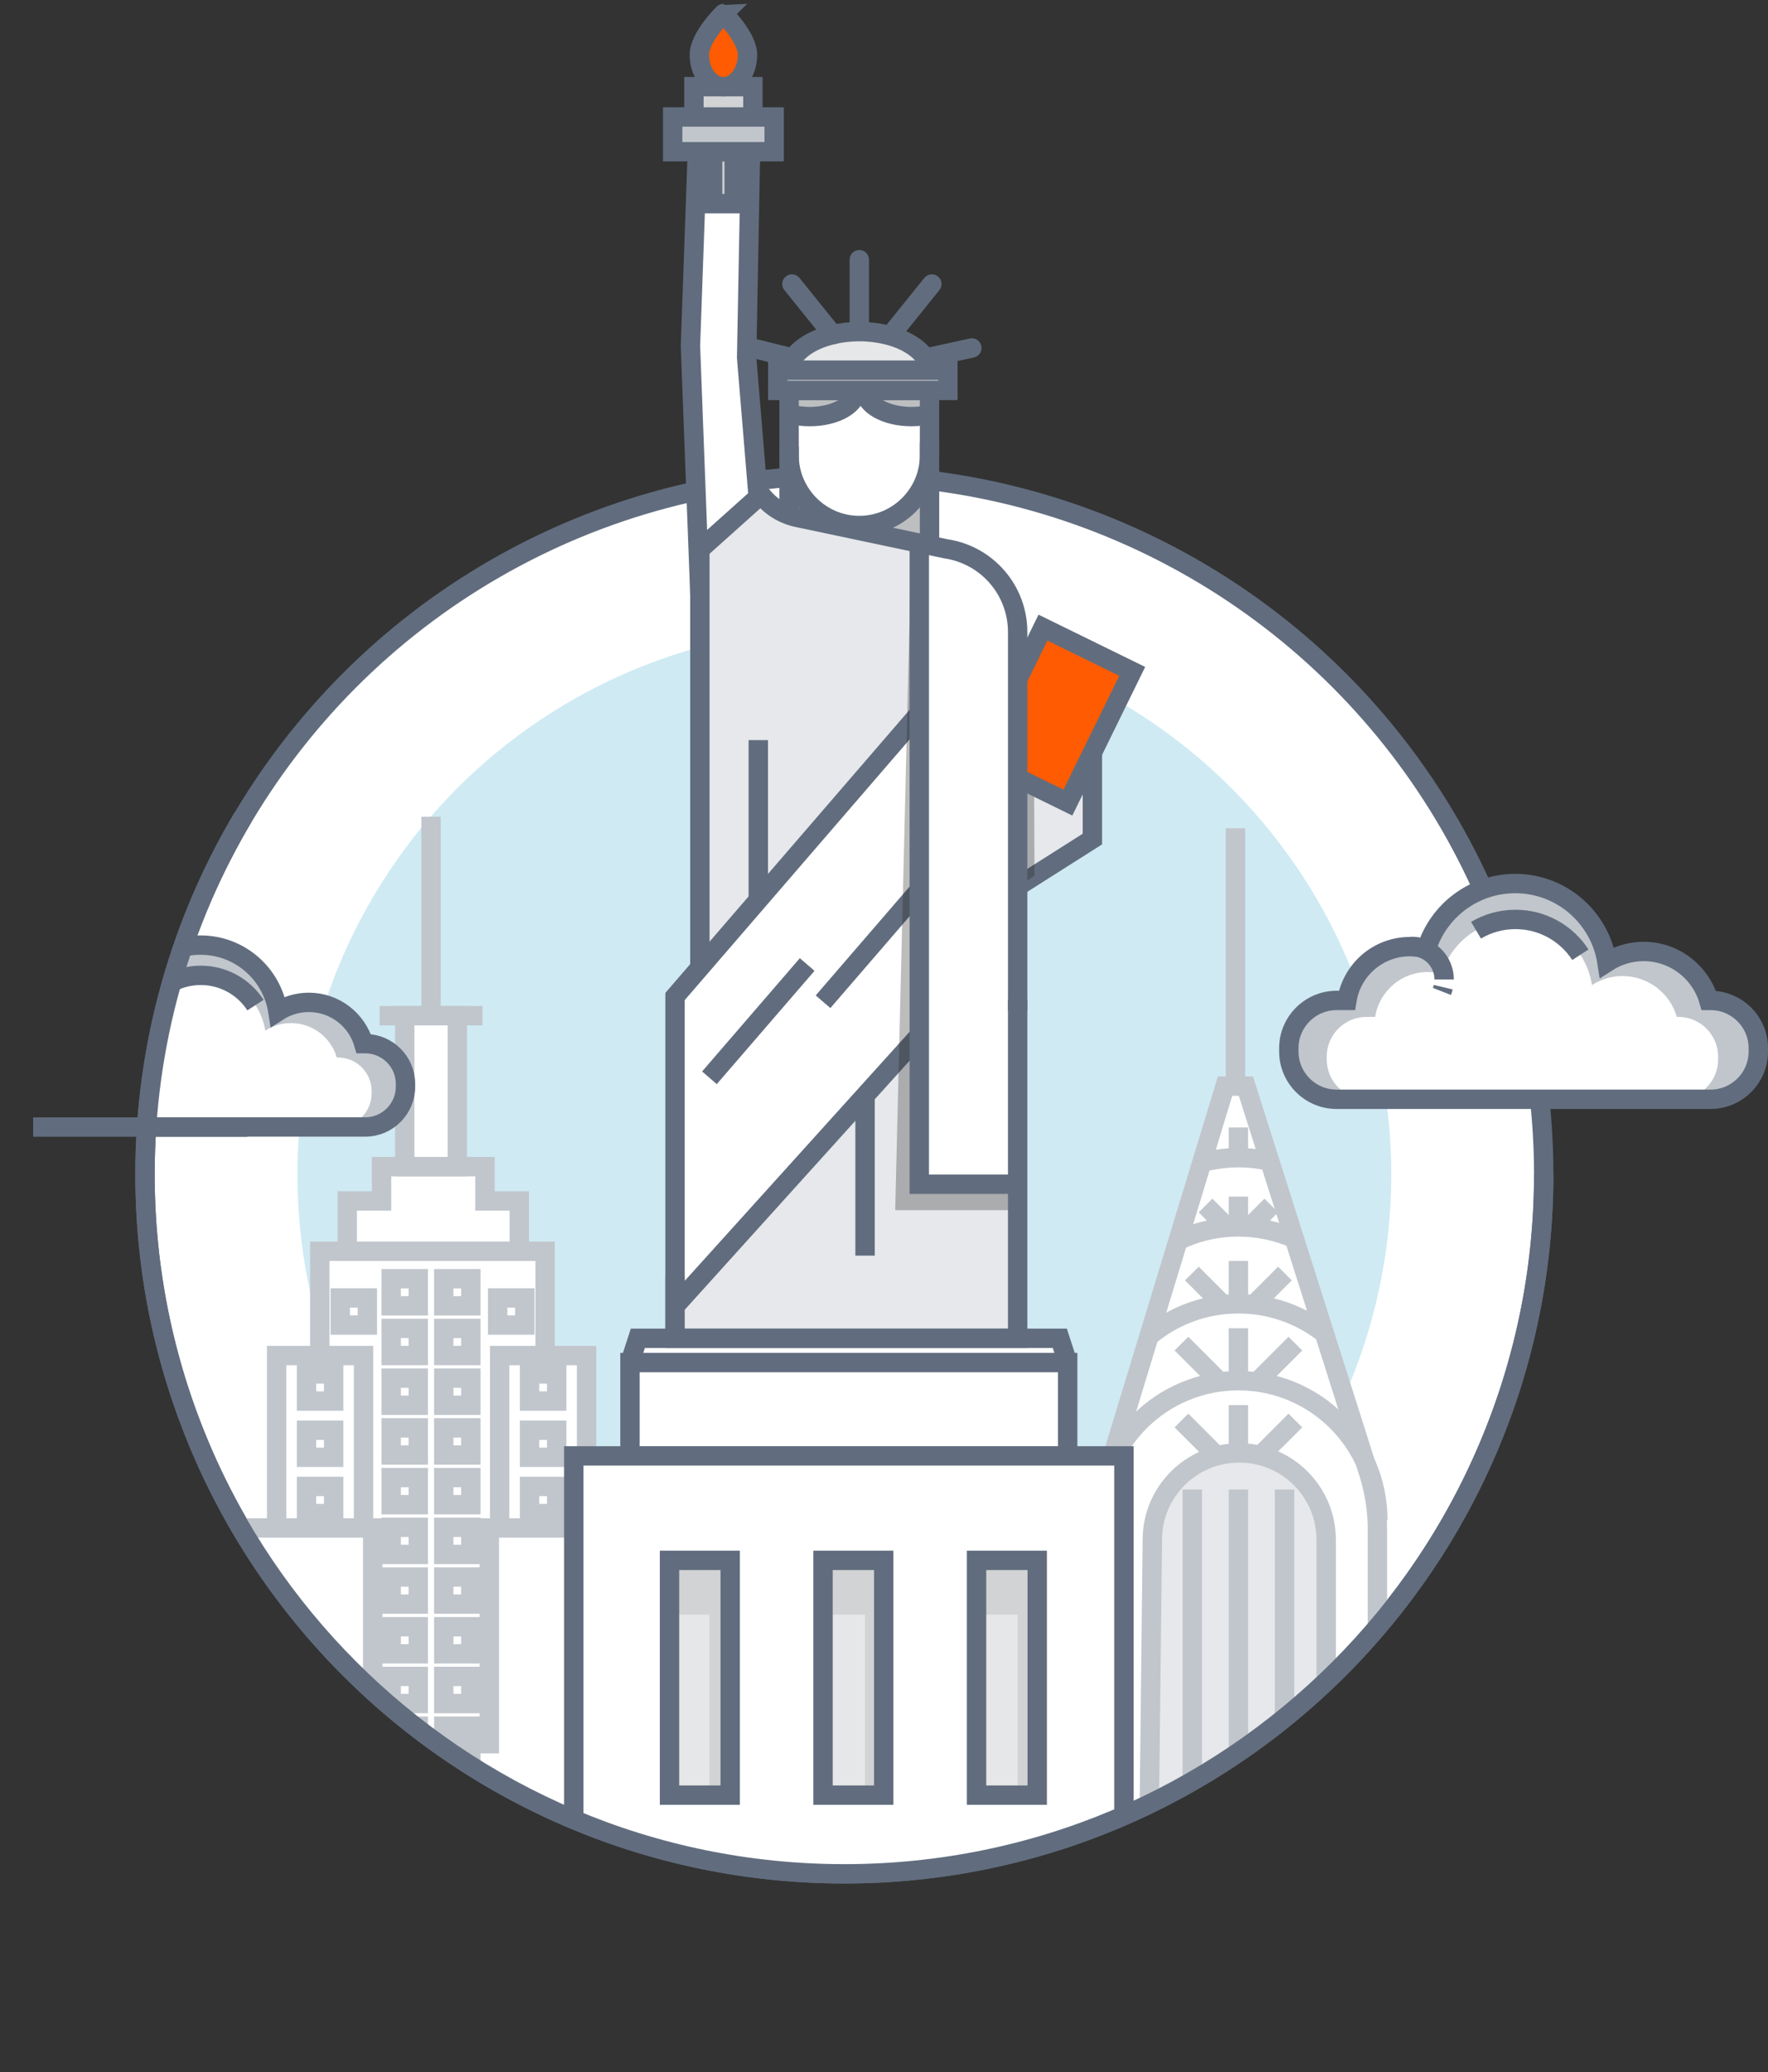 <?xml version="1.0" encoding="utf-8"?>
<!-- Generator: Adobe Illustrator 12.0.0, SVG Export Plug-In . SVG Version: 6.00 Build 51448)  -->
<!DOCTYPE svg PUBLIC "-//W3C//DTD SVG 1.1//EN" "http://www.w3.org/Graphics/SVG/1.1/DTD/svg11.dtd">
<svg  version="1.1" id="Ebene_1" xmlns="http://www.w3.org/2000/svg" xmlns:xlink="http://www.w3.org/1999/xlink" width="273.661" height="320.746"
	 viewBox="0 0 273.661 320.746" overflow="visible" enable-background="new 0 0 273.661 320.746" xml:space="preserve">
<rect x="0" y="0" width="273.661" height="320.746" fill="#333333" stroke="none"/>
<circle id="XMLID_74_" fill="#FFFFFF" cx="130.694" cy="181.806" r="108.251"/>
<circle id="XMLID_98_" fill="#CFEAF3" cx="130.693" cy="181.806" r="84.654"/>
<circle id="XMLID_2_" fill="none" stroke="#616D7E" stroke-width="3" stroke-miterlimit="10" cx="130.694" cy="181.806" r="108.251"/>
<rect id="XMLID_34_" x="97.511" y="222.344" fill="#D1D3D4" width="67.752" height="3.02"/>
<g id="XMLID_75_">
	<polygon id="XMLID_72_" fill="#BCBEC0" points="143.878,83.944 122.142,79.732 122.066,66.585 143.878,66.585 	"/>
	<path id="XMLID_71_" fill="#FFFFFF" d="M133.009,81.347L133.009,81.347c-5.977,0-10.868-4.891-10.868-10.868V60.433h21.737v10.046
		C143.878,76.457,138.987,81.347,133.009,81.347z"/>
	<path id="XMLID_70_" fill="#BCBEC0" d="M144.268,64.062c-0.962,0.27-2.042,0.425-3.188,0.425c-3.966,0-7.181-1.814-7.181-4.052
		h10.338L144.268,64.062z"/>
	<path id="XMLID_69_" fill="#BCBEC0" d="M122.027,64.062c0.961,0.27,2.042,0.425,3.188,0.425c3.966,0,7.181-1.814,7.181-4.052
		h-10.338L122.027,64.062z"/>
	<polygon id="XMLID_64_" fill="#FFFFFF" points="165.263,210.916 164.045,207.163 98.729,207.163 97.511,210.916 	"/>
	<polygon id="XMLID_63_" fill="#FFFFFF" points="107.92,24.108 108.329,85.052 117.806,76.563 115.567,55.35 116.156,24.241 	"/>
	<path id="XMLID_62_" fill="#E6E7E8" d="M143.954,57.69c0-3.512-4.9-6.358-10.944-6.358c-6.043,0-10.943,2.847-10.943,6.358H143.954
		z"/>
	<polygon id="XMLID_61_" fill="#E6E8EB" points="169.086,116.497 169.086,129.881 157.518,137.219 157.518,120.423 	"/>
	<polyline id="XMLID_60_" fill="none" stroke="#616D7E" stroke-width="3" stroke-miterlimit="10" points="169.086,116.497 
		169.086,129.881 157.518,137.219 	"/>
	<polygon id="XMLID_59_" opacity="0.3" fill="#231F20" points="160.064,119.559 157.518,120.423 157.518,137.219 160.128,135.563 	
		"/>
	<polyline id="XMLID_58_" fill="none" stroke="#616D7E" stroke-width="3" stroke-miterlimit="10" points="116.156,24.241 
		115.567,55.35 117.374,77.169 	"/>
	<polyline id="XMLID_57_" fill="none" stroke="#616D7E" stroke-width="3" stroke-miterlimit="10" points="108.329,91.994 
		106.871,53.535 107.92,24.108 	"/>
	<polygon id="XMLID_56_" fill="#E6E8EB" points="104.485,202.422 104.485,207.163 157.518,207.163 157.518,143.795 	"/>
	<path id="XMLID_55_" fill="#E6E8EB" d="M108.329,149.3V85.052l9.478-8.489l0,0c1.389,1.811,3.38,3.065,5.613,3.537l22.96,4.847
		c6.396,0.936,11.139,6.421,11.139,12.886l-11.831,8.529L108.329,149.3z"/>
	<polygon id="XMLID_54_" fill="#FFFFFF" points="142.062,110.693 104.485,154.253 104.485,202.168 142.062,160.545 	"/>
	<polyline id="XMLID_53_" fill="none" stroke="#616D7E" stroke-width="3" stroke-miterlimit="10" points="142.062,110.693 
		104.485,154.253 104.485,202.168 142.062,160.545 	"/>
	<path id="XMLID_52_" fill="none" stroke="#616D7E" stroke-width="3" stroke-miterlimit="10" d="M133.009,81.347L133.009,81.347
		c-5.977,0-10.868-4.891-10.868-10.868V60.433h21.737v10.046C143.878,76.457,138.987,81.347,133.009,81.347z"/>
	<rect id="XMLID_51_" x="120.393" y="57.298" fill="#C1C6CC" width="26.324" height="3.134"/>
	
		<rect id="XMLID_50_" x="120.393" y="57.298" fill="none" stroke="#616D7E" stroke-width="3" stroke-miterlimit="10" width="26.324" height="3.134"/>
	<path id="XMLID_49_" fill="none" stroke="#616D7E" stroke-width="3" stroke-miterlimit="10" d="M122.066,57.69
		c0-3.512,4.899-6.358,10.943-6.358c6.044,0,10.944,2.847,10.944,6.358"/>
	
		<line id="XMLID_48_" fill="none" stroke="#616D7E" stroke-width="3" stroke-miterlimit="10" x1="143.878" y1="68.505" x2="143.878" y2="83.944"/>
	
		<line id="XMLID_47_" fill="none" stroke="#616D7E" stroke-width="3" stroke-miterlimit="10" x1="122.142" y1="69.104" x2="122.142" y2="79.732"/>
	<path id="XMLID_46_" fill="none" stroke="#616D7E" stroke-width="3" stroke-miterlimit="10" d="M122.142,64.062
		c0.961,0.27,2.042,0.425,3.188,0.425c3.966,0,7.181-1.814,7.181-4.052"/>
	<path id="XMLID_45_" fill="none" stroke="#616D7E" stroke-width="3" stroke-miterlimit="10" d="M144.268,64.062
		c-0.962,0.27-2.042,0.425-3.188,0.425c-3.966,0-7.181-1.814-7.181-4.052"/>
	
		<line id="XMLID_44_" fill="none" stroke="#616D7E" stroke-width="3" stroke-miterlimit="10" x1="142.523" y1="137.526" x2="127.395" y2="155.063"/>
	
		<line id="XMLID_43_" fill="none" stroke="#616D7E" stroke-width="3" stroke-miterlimit="10" x1="124.938" y1="149.3" x2="109.81" y2="166.835"/>
	<polygon id="XMLID_42_" fill="#FF5B02" points="157.519,105.142 161.435,97.152 175.25,103.924 165.293,124.235 157.518,120.423 	
		"/>
	<polyline id="XMLID_41_" fill="none" stroke="#616D7E" stroke-width="3" stroke-miterlimit="10" points="157.519,105.142 
		161.435,97.152 175.25,103.924 165.293,124.235 157.518,120.423 	"/>
	
		<line id="XMLID_40_" fill="none" stroke="#616D7E" stroke-width="3" stroke-linecap="round" stroke-miterlimit="10" x1="133.009" y1="40.201" x2="133.009" y2="50.904"/>
	
		<line id="XMLID_39_" fill="none" stroke="#616D7E" stroke-width="3" stroke-linecap="round" stroke-miterlimit="10" x1="122.583" y1="43.966" x2="128.904" y2="51.816"/>
	
		<line id="XMLID_38_" fill="none" stroke="#616D7E" stroke-width="3" stroke-linecap="round" stroke-miterlimit="10" x1="116.395" y1="53.865" x2="122.408" y2="55.353"/>
	
		<line id="XMLID_37_" fill="none" stroke="#616D7E" stroke-width="3" stroke-linecap="round" stroke-miterlimit="10" x1="144.237" y1="43.966" x2="137.916" y2="51.816"/>
	
		<line id="XMLID_36_" fill="none" stroke="#616D7E" stroke-width="3" stroke-linecap="round" stroke-miterlimit="10" x1="150.425" y1="53.865" x2="143.615" y2="55.353"/>
	<rect id="XMLID_35_" x="97.511" y="210.916" fill="#FFFFFF" width="67.752" height="14.448"/>
	
		<rect id="XMLID_33_" x="97.511" y="210.916" fill="none" stroke="#616D7E" stroke-width="3" stroke-miterlimit="10" width="67.752" height="14.448"/>
	<polyline id="XMLID_32_" fill="none" stroke="#616D7E" stroke-width="3" stroke-miterlimit="10" points="97.511,210.916 
		98.729,207.163 164.045,207.163 165.263,210.916 	"/>
	<rect id="XMLID_31_" x="107.41" y="13.418" fill="#D1D3D4" width="9.129" height="6.368"/>
	<rect id="XMLID_30_" x="110.315" y="23.483" fill="#D1D3D4" width="3.319" height="8.04"/>
	
		<rect id="XMLID_29_" x="107.41" y="13.418" fill="none" stroke="#616D7E" stroke-width="3" stroke-miterlimit="10" width="9.129" height="6.368"/>
	
		<rect id="XMLID_28_" x="110.315" y="23.483" fill="none" stroke="#616D7E" stroke-width="3" stroke-miterlimit="10" width="3.319" height="8.04"/>
	<path id="XMLID_27_" fill="#FF5B02" d="M115.699,8.479c0,2.728-1.667,4.939-3.724,4.939s-3.725-2.211-3.725-4.939
		c0-2.728,3.725-6.379,3.725-6.379S115.699,5.752,115.699,8.479z"/>
	<path id="XMLID_26_" fill="none" stroke="#616D7E" stroke-width="3" stroke-miterlimit="10" d="M115.699,8.479
		c0,2.728-1.667,4.939-3.724,4.939s-3.725-2.211-3.725-4.939c0-2.728,3.725-6.379,3.725-6.379S115.699,5.752,115.699,8.479z"/>
	<polygon id="XMLID_25_" opacity="0.3" fill="#231F20" points="141.051,84.847 138.566,187.327 157.835,187.327 157.488,97.654 
		155.837,91.702 150.065,86.11 	"/>
	<polygon id="XMLID_24_" fill="#FFFFFF" points="142.294,84.847 142.294,183.311 157.835,183.311 157.488,97.152 155.837,91.433 
		150.065,86.061 	"/>
	<path id="XMLID_23_" fill="none" stroke="#616D7E" stroke-width="3" stroke-miterlimit="10" d="M108.329,149.3V85.052l9.478-8.489
		l0,0c1.389,1.811,3.38,3.065,5.613,3.537l22.96,4.847c6.396,0.936,11.139,6.421,11.139,12.886v58.598"/>
	<polyline id="XMLID_22_" fill="none" stroke="#616D7E" stroke-width="3" stroke-miterlimit="10" points="157.518,154.755 
		157.518,207.163 104.485,207.163 104.485,197.551 	"/>
	<polyline id="XMLID_21_" fill="none" stroke="#616D7E" stroke-width="3" stroke-miterlimit="10" points="142.294,84.847 
		142.294,183.311 157.835,183.311 	"/>
	<rect id="XMLID_20_" x="104.12" y="18.106" fill="#C1C6CC" width="15.709" height="5.376"/>
	
		<rect id="XMLID_19_" x="104.12" y="18.106" fill="none" stroke="#616D7E" stroke-width="3" stroke-miterlimit="10" width="15.709" height="5.376"/>
	
		<line id="XMLID_18_" fill="none" stroke="#616D7E" stroke-width="3" stroke-miterlimit="10" x1="117.374" y1="114.563" x2="117.374" y2="139.153"/>
	
		<line id="XMLID_17_" fill="none" stroke="#616D7E" stroke-width="3" stroke-miterlimit="10" x1="133.899" y1="169.773" x2="133.899" y2="194.364"/>
</g>
<g id="XMLID_457_">
	<path id="XMLID_456_" fill="#C1C6CC" d="M264.783,154.863h-0.289c-1.271-4.377-5.303-7.58-10.09-7.58
		c-2.09,0-4.031,0.617-5.668,1.668c-1.063-6.897-7.006-12.184-14.2-12.184c-6.458,0-11.922,4.255-13.741,10.114
		c-0.819-0.22-1.678-0.349-2.566-0.349c-4.929,0-9.002,3.611-9.749,8.33h-1.609c-4.058,0-7.377,3.32-7.377,7.377v0.544
		c0,4.058,3.319,7.377,7.377,7.377h57.913c4.058,0,7.378-3.319,7.378-7.377v-0.544C272.161,158.183,268.84,154.863,264.783,154.863z
		"/>
	<path id="XMLID_451_" fill="#FFFFFF" d="M259.79,157.408h-0.24c-1.06-3.649-4.421-6.319-8.412-6.319
		c-1.742,0-3.361,0.514-4.726,1.391c-0.887-5.75-5.841-10.157-11.839-10.157c-5.384,0-9.938,3.547-11.456,8.432
		c-0.683-0.184-1.398-0.291-2.14-0.291c-4.108,0-7.505,3.011-8.127,6.944h-1.342c-3.383,0-6.15,2.768-6.15,6.15v0.453
		c0,3.383,2.768,6.15,6.15,6.15h48.281c3.383,0,6.15-2.768,6.15-6.15v-0.453C265.94,160.175,263.172,157.408,259.79,157.408z"/>
	<path id="XMLID_455_" fill="none" stroke="#616D7E" stroke-width="3" stroke-miterlimit="10" d="M244.621,147.787
		c-2.134-3.289-5.834-5.465-10.048-5.465c-2.23,0-4.318,0.609-6.107,1.669"/>
	<path id="XMLID_77_" fill="none" stroke="#616D7E" stroke-width="3" stroke-miterlimit="10" d="M264.783,154.863h-0.289
		c-1.271-4.377-5.303-7.58-10.09-7.58c-2.09,0-4.031,0.617-5.668,1.668c-1.063-6.897-7.006-12.184-14.2-12.184
		c-6.458,0-11.922,4.255-13.741,10.114c-0.819-0.22-1.678-0.349-2.566-0.349c-4.929,0-9.002,3.611-9.749,8.33h-1.609
		c-4.058,0-7.377,3.32-7.377,7.377v0.544c0,4.058,3.319,7.377,7.377,7.377h57.913c4.058,0,7.378-3.319,7.378-7.377v-0.544
		C272.161,158.183,268.84,154.863,264.783,154.863z"/>
	<path id="XMLID_454_" fill="none" stroke="#616D7E" stroke-width="3" stroke-miterlimit="10" d="M223.391,152.812
		c-0.054,0.225-0.122,0.443-0.205,0.655"/>
	<path id="XMLID_452_" fill="none" stroke="#616D7E" stroke-width="3" stroke-miterlimit="10" d="M218.412,146.491
		c2.828,0,5.121,2.292,5.121,5.121"/>
</g>
<g id="XMLID_3_">
	<defs>
		<circle id="XMLID_73_" cx="130.694" cy="181.806" r="108.251"/>
	</defs>
	<clipPath id="XMLID_88_">
		<use xlink:href="#XMLID_73_" />
	</clipPath>
	<g id="XMLID_76_" clip-path="url(#XMLID_88_)">
		<path id="XMLID_437_" fill="#FFFFFF" d="M213.207,306.66h-43.103v-70.007c0-2.905,0.431-5.795,1.276-8.575l18.244-59.953h3.223
			l18.979,59.798c0.915,2.882,1.38,5.887,1.38,8.91V306.66z"/>
		
			<line id="XMLID_436_" fill="none" stroke="#C1C6CC" stroke-width="3" stroke-miterlimit="10" x1="191.232" y1="128.212" x2="191.232" y2="168.31"/>
		<path id="XMLID_435_" fill="none" stroke="#C1C6CC" stroke-width="3" stroke-miterlimit="10" d="M170.104,235.303
			c0-11.921,9.663-21.584,21.584-21.584c11.92,0,21.583,9.663,21.583,21.584"/>
		<path id="XMLID_434_" fill="none" stroke="#C1C6CC" stroke-width="3" stroke-miterlimit="10" d="M177.838,206.846
			c3.748-3.139,8.578-5.028,13.85-5.028c5.022,0,9.645,1.716,13.313,4.594"/>
		<path id="XMLID_433_" fill="none" stroke="#C1C6CC" stroke-width="3" stroke-miterlimit="10" d="M182.345,192.038
			c2.827-1.359,5.996-2.121,9.343-2.121c2.979,0,5.819,0.604,8.401,1.695"/>
		<path id="XMLID_432_" fill="none" stroke="#C1C6CC" stroke-width="3" stroke-miterlimit="10" d="M186.022,179.956
			c1.806-0.489,3.705-0.751,5.666-0.751c1.664,0,3.285,0.188,4.842,0.545"/>
		<g id="XMLID_245_">
			
				<line id="XMLID_431_" fill="none" stroke="#C1C6CC" stroke-width="3" stroke-miterlimit="10" x1="191.688" y1="205.605" x2="191.688" y2="213.719"/>
			
				<line id="XMLID_430_" fill="none" stroke="#C1C6CC" stroke-width="3" stroke-miterlimit="10" x1="182.868" y1="207.984" x2="188.606" y2="213.721"/>
			
				<line id="XMLID_429_" fill="none" stroke="#C1C6CC" stroke-width="3" stroke-miterlimit="10" x1="200.507" y1="207.984" x2="194.77" y2="213.721"/>
		</g>
		<g id="XMLID_241_">
			
				<line id="XMLID_428_" fill="none" stroke="#C1C6CC" stroke-width="3" stroke-miterlimit="10" x1="191.688" y1="217.507" x2="191.688" y2="225.622"/>
			
				<line id="XMLID_427_" fill="none" stroke="#C1C6CC" stroke-width="3" stroke-miterlimit="10" x1="182.868" y1="219.885" x2="188.606" y2="225.624"/>
			
				<line id="XMLID_426_" fill="none" stroke="#C1C6CC" stroke-width="3" stroke-miterlimit="10" x1="200.507" y1="219.885" x2="194.77" y2="225.624"/>
		</g>
		<g id="XMLID_237_">
			
				<line id="XMLID_425_" fill="none" stroke="#C1C6CC" stroke-width="3" stroke-miterlimit="10" x1="191.688" y1="195.19" x2="191.688" y2="201.818"/>
			
				<line id="XMLID_424_" fill="none" stroke="#C1C6CC" stroke-width="3" stroke-miterlimit="10" x1="184.483" y1="197.132" x2="189.17" y2="201.82"/>
			
				<line id="XMLID_423_" fill="none" stroke="#C1C6CC" stroke-width="3" stroke-miterlimit="10" x1="198.892" y1="197.132" x2="194.206" y2="201.82"/>
		</g>
		<g id="XMLID_233_">
			
				<line id="XMLID_422_" fill="none" stroke="#C1C6CC" stroke-width="3" stroke-miterlimit="10" x1="191.688" y1="185.231" x2="191.688" y2="189.917"/>
			
				<line id="XMLID_421_" fill="none" stroke="#C1C6CC" stroke-width="3" stroke-miterlimit="10" x1="186.594" y1="186.604" x2="189.908" y2="189.917"/>
			
				<line id="XMLID_420_" fill="none" stroke="#C1C6CC" stroke-width="3" stroke-miterlimit="10" x1="196.781" y1="186.604" x2="193.467" y2="189.917"/>
		</g>
		<g id="XMLID_231_">
			
				<line id="XMLID_419_" fill="none" stroke="#C1C6CC" stroke-width="3" stroke-miterlimit="10" x1="191.688" y1="174.519" x2="191.688" y2="179.206"/>
		</g>
		<path id="XMLID_418_" fill="#E6E8EB" d="M213.271,285.153h-7.996v-46.798c0-7.432-6.024-13.456-13.456-13.456
			s-13.456,6.024-13.456,13.456l-0.524,46.798h-7.734v17.102h43.167V285.153z"/>
		<path id="XMLID_417_" fill="none" stroke="#C1C6CC" stroke-width="3" stroke-miterlimit="10" d="M170.104,285.153h7.734
			l0.524-46.798c0-7.432,6.024-13.456,13.456-13.456s13.456,6.024,13.456,13.456v46.798h7.996"/>
		<path id="XMLID_416_" fill="none" stroke="#C1C6CC" stroke-width="3" stroke-miterlimit="10" d="M213.207,306.66h-43.103v-70.007
			c0-2.905,0.431-5.795,1.276-8.575l18.244-59.953h3.223l18.979,59.798c0.915,2.882,1.38,5.887,1.38,8.91V306.66z"/>
		
			<line id="XMLID_413_" fill="none" stroke="#C1C6CC" stroke-width="3" stroke-miterlimit="10" x1="191.688" y1="230.565" x2="191.688" y2="299.242"/>
		
			<line id="XMLID_412_" fill="none" stroke="#C1C6CC" stroke-width="3" stroke-miterlimit="10" x1="198.829" y1="230.565" x2="198.829" y2="299.242"/>
		
			<line id="XMLID_411_" fill="none" stroke="#C1C6CC" stroke-width="3" stroke-miterlimit="10" x1="205.97" y1="290.291" x2="205.97" y2="299.242"/>
		
			<line id="XMLID_410_" fill="none" stroke="#C1C6CC" stroke-width="3" stroke-miterlimit="10" x1="184.546" y1="230.565" x2="184.546" y2="299.242"/>
		
			<line id="XMLID_409_" fill="none" stroke="#C1C6CC" stroke-width="3" stroke-miterlimit="10" x1="177.406" y1="290.291" x2="177.406" y2="299.242"/>
		
			<line id="XMLID_325_" fill="none" stroke="#C1C6CC" stroke-width="3" stroke-miterlimit="10" x1="213.281" y1="308.724" x2="213.281" y2="303.655"/>
	</g>
	<g id="XMLID_78_" clip-path="url(#XMLID_88_)">
		
			<rect id="XMLID_347_" x="62.644" y="187.685" fill="none" stroke="#C1C6CC" stroke-miterlimit="10" width="8.142" height="23.364"/>
		<polygon id="XMLID_346_" fill="#FFFFFF" points="75.07,185.897 75.07,180.587 59.057,180.587 59.057,185.897 53.747,185.897 
			53.747,193.686 80.38,193.686 80.38,185.897 		"/>
		<rect id="XMLID_343_" x="49.499" y="193.686" fill="#FFFFFF" width="34.874" height="100.458"/>
		
			<rect id="XMLID_87_" x="49.499" y="193.686" fill="none" stroke="#C1C6CC" stroke-width="3" stroke-miterlimit="10" width="34.874" height="100.458"/>
		<rect id="XMLID_86_" x="42.819" y="209.829" fill="#FFFFFF" width="13.452" height="33.418"/>
		<rect id="XMLID_79_" x="77.343" y="209.829" fill="#FFFFFF" width="13.452" height="33.418"/>
		
			<rect id="XMLID_340_" x="42.819" y="209.829" fill="none" stroke="#C1C6CC" stroke-width="3" stroke-miterlimit="10" width="13.452" height="33.418"/>
		
			<rect id="XMLID_339_" x="77.343" y="209.829" fill="none" stroke="#C1C6CC" stroke-width="3" stroke-miterlimit="10" width="13.452" height="33.418"/>
		<polygon id="XMLID_336_" fill="#FFFFFF" points="57.688,236.52 36.541,236.52 36.541,294.144 97.69,294.144 97.69,236.52 
			75.742,236.52 75.742,269.915 57.688,269.915 		"/>
		<polygon id="XMLID_335_" fill="none" stroke="#C1C6CC" stroke-width="3" stroke-miterlimit="10" points="57.688,236.52 
			36.541,236.52 36.541,294.144 97.69,294.144 97.69,236.52 75.742,236.52 75.742,269.915 57.688,269.915 		"/>
		<polyline id="XMLID_334_" fill="none" stroke="#C1C6CC" stroke-width="3" stroke-miterlimit="10" points="53.747,193.686 
			53.747,185.898 59.057,185.898 59.057,180.587 75.07,180.587 75.07,185.898 80.38,185.898 80.38,193.686 		"/>
		<rect id="XMLID_333_" x="62.644" y="157.223" fill="#FFFFFF" width="8.142" height="23.364"/>
		
			<rect id="XMLID_332_" x="62.644" y="157.223" fill="none" stroke="#C1C6CC" stroke-width="3" stroke-miterlimit="10" width="8.142" height="23.364"/>
		
			<line id="XMLID_331_" fill="none" stroke="#C1C6CC" stroke-width="3" stroke-miterlimit="10" x1="58.75" y1="157.223" x2="74.68" y2="157.223"/>
		
			<line id="XMLID_330_" fill="none" stroke="#C1C6CC" stroke-width="3" stroke-miterlimit="10" x1="66.715" y1="126.423" x2="66.715" y2="156.299"/>
		
			<rect id="XMLID_192_" x="52.664" y="200.912" fill="none" stroke="#C1C6CC" stroke-width="3" stroke-miterlimit="10" width="4.197" height="4.197"/>
		
			<rect id="XMLID_191_" x="77.033" y="200.912" fill="none" stroke="#C1C6CC" stroke-width="3" stroke-miterlimit="10" width="4.197" height="4.197"/>
		<g id="XMLID_164_">
			
				<rect id="XMLID_166_" x="60.545" y="197.935" fill="none" stroke="#C1C6CC" stroke-width="3" stroke-miterlimit="10" width="4.197" height="4.197"/>
			
				<rect id="XMLID_165_" x="68.687" y="197.935" fill="none" stroke="#C1C6CC" stroke-width="3" stroke-miterlimit="10" width="4.197" height="4.197"/>
		</g>
		<g id="XMLID_161_">
			
				<rect id="XMLID_163_" x="60.545" y="205.631" fill="none" stroke="#C1C6CC" stroke-width="3" stroke-miterlimit="10" width="4.197" height="4.197"/>
			
				<rect id="XMLID_162_" x="68.687" y="205.631" fill="none" stroke="#C1C6CC" stroke-width="3" stroke-miterlimit="10" width="4.197" height="4.197"/>
		</g>
		<g id="XMLID_158_">
			
				<rect id="XMLID_160_" x="60.545" y="213.327" fill="none" stroke="#C1C6CC" stroke-width="3" stroke-miterlimit="10" width="4.197" height="4.197"/>
			
				<rect id="XMLID_159_" x="68.687" y="213.327" fill="none" stroke="#C1C6CC" stroke-width="3" stroke-miterlimit="10" width="4.197" height="4.197"/>
		</g>
		<g id="XMLID_155_">
			
				<rect id="XMLID_157_" x="60.545" y="221.023" fill="none" stroke="#C1C6CC" stroke-width="3" stroke-miterlimit="10" width="4.197" height="4.197"/>
			
				<rect id="XMLID_156_" x="68.687" y="221.023" fill="none" stroke="#C1C6CC" stroke-width="3" stroke-miterlimit="10" width="4.197" height="4.197"/>
		</g>
		<g id="XMLID_152_">
			
				<rect id="XMLID_154_" x="60.545" y="228.719" fill="none" stroke="#C1C6CC" stroke-width="3" stroke-miterlimit="10" width="4.197" height="4.197"/>
			
				<rect id="XMLID_153_" x="68.687" y="228.719" fill="none" stroke="#C1C6CC" stroke-width="3" stroke-miterlimit="10" width="4.197" height="4.197"/>
		</g>
		<g id="XMLID_149_">
			
				<rect id="XMLID_151_" x="60.545" y="236.415" fill="none" stroke="#C1C6CC" stroke-width="3" stroke-miterlimit="10" width="4.197" height="4.197"/>
			
				<rect id="XMLID_150_" x="68.687" y="236.415" fill="none" stroke="#C1C6CC" stroke-width="3" stroke-miterlimit="10" width="4.197" height="4.197"/>
		</g>
		<g id="XMLID_146_">
			
				<rect id="XMLID_148_" x="60.545" y="244.111" fill="none" stroke="#C1C6CC" stroke-width="3" stroke-miterlimit="10" width="4.197" height="4.197"/>
			
				<rect id="XMLID_147_" x="68.687" y="244.111" fill="none" stroke="#C1C6CC" stroke-width="3" stroke-miterlimit="10" width="4.197" height="4.197"/>
		</g>
		<g id="XMLID_143_">
			
				<rect id="XMLID_145_" x="60.545" y="251.806" fill="none" stroke="#C1C6CC" stroke-width="3" stroke-miterlimit="10" width="4.197" height="4.197"/>
			
				<rect id="XMLID_144_" x="68.687" y="251.806" fill="none" stroke="#C1C6CC" stroke-width="3" stroke-miterlimit="10" width="4.197" height="4.197"/>
		</g>
		<g id="XMLID_140_">
			
				<rect id="XMLID_142_" x="60.545" y="259.502" fill="none" stroke="#C1C6CC" stroke-width="3" stroke-miterlimit="10" width="4.197" height="4.197"/>
			
				<rect id="XMLID_141_" x="68.687" y="259.502" fill="none" stroke="#C1C6CC" stroke-width="3" stroke-miterlimit="10" width="4.197" height="4.197"/>
		</g>
		<g id="XMLID_137_">
			
				<rect id="XMLID_139_" x="60.545" y="267.199" fill="none" stroke="#C1C6CC" stroke-width="3" stroke-miterlimit="10" width="4.197" height="4.197"/>
			
				<rect id="XMLID_138_" x="68.687" y="267.199" fill="none" stroke="#C1C6CC" stroke-width="3" stroke-miterlimit="10" width="4.197" height="4.197"/>
		</g>
		<g id="XMLID_134_">
			
				<rect id="XMLID_136_" x="60.545" y="274.894" fill="none" stroke="#C1C6CC" stroke-width="3" stroke-miterlimit="10" width="4.197" height="4.197"/>
			
				<rect id="XMLID_135_" x="68.687" y="274.894" fill="none" stroke="#C1C6CC" stroke-width="3" stroke-miterlimit="10" width="4.197" height="4.197"/>
		</g>
		
			<rect id="XMLID_85_" x="47.447" y="230.093" fill="none" stroke="#C1C6CC" stroke-width="3" stroke-miterlimit="10" width="4.197" height="4.197"/>
		
			<rect id="XMLID_84_" x="47.447" y="221.386" fill="none" stroke="#C1C6CC" stroke-width="3" stroke-miterlimit="10" width="4.197" height="4.197"/>
		
			<rect id="XMLID_83_" x="47.447" y="212.679" fill="none" stroke="#C1C6CC" stroke-width="3" stroke-miterlimit="10" width="4.197" height="4.197"/>
		
			<rect id="XMLID_82_" x="81.97" y="230.093" fill="none" stroke="#C1C6CC" stroke-width="3" stroke-miterlimit="10" width="4.197" height="4.197"/>
		
			<rect id="XMLID_81_" x="81.97" y="221.386" fill="none" stroke="#C1C6CC" stroke-width="3" stroke-miterlimit="10" width="4.197" height="4.197"/>
		
			<rect id="XMLID_80_" x="81.97" y="212.679" fill="none" stroke="#C1C6CC" stroke-width="3" stroke-miterlimit="10" width="4.197" height="4.197"/>
	</g>
	<g id="XMLID_4_" clip-path="url(#XMLID_88_)">
		<rect id="XMLID_68_" x="88.808" y="225.364" fill="#FFFFFF" width="85.158" height="68.681"/>
		
			<rect id="XMLID_67_" x="88.808" y="225.364" fill="none" stroke="#616D7E" stroke-width="3" stroke-miterlimit="10" width="85.158" height="68.681"/>
		<polygon id="XMLID_66_" fill="#E6E7E8" points="173.966,294.044 88.808,294.044 82.26,319.246 180.514,319.246 		"/>
		<polygon id="XMLID_65_" fill="none" stroke="#616D7E" stroke-width="3" stroke-miterlimit="10" points="173.966,294.044 
			88.808,294.044 82.26,319.246 180.514,319.246 		"/>
		<rect id="XMLID_16_" x="103.633" y="241.532" fill="#E6E7E8" width="9.391" height="36.345"/>
		<rect id="XMLID_15_" x="109.81" y="241.532" fill="#D1D3D4" width="3.214" height="36.345"/>
		<rect id="XMLID_14_" x="127.395" y="241.532" fill="#E6E7E8" width="9.391" height="36.345"/>
		<rect id="XMLID_13_" x="133.899" y="241.532" fill="#D1D3D4" width="2.887" height="36.345"/>
		<rect id="XMLID_12_" x="151.157" y="241.532" fill="#E6E7E8" width="9.391" height="36.345"/>
		<rect id="XMLID_11_" x="157.518" y="241.532" fill="#D1D3D4" width="3.029" height="36.345"/>
		<rect id="XMLID_10_" x="103.633" y="241.532" fill="#D1D3D4" width="9.391" height="8.406"/>
		<rect id="XMLID_9_" x="127.395" y="241.532" fill="#D1D3D4" width="9.391" height="8.406"/>
		<rect id="XMLID_8_" x="151.157" y="241.532" fill="#D1D3D4" width="9.391" height="8.406"/>
		
			<rect id="XMLID_7_" x="103.633" y="241.532" fill="none" stroke="#616D7E" stroke-width="3" stroke-miterlimit="10" width="9.391" height="36.345"/>
		
			<rect id="XMLID_6_" x="127.395" y="241.532" fill="none" stroke="#616D7E" stroke-width="3" stroke-miterlimit="10" width="9.391" height="36.345"/>
		
			<rect id="XMLID_5_" x="151.157" y="241.532" fill="none" stroke="#616D7E" stroke-width="3" stroke-miterlimit="10" width="9.391" height="36.345"/>
	</g>
	<g id="XMLID_89_" clip-path="url(#XMLID_88_)">
		<path id="XMLID_95_" fill="#C1C6CC" d="M56.543,161.55H56.3c-1.071-3.691-4.471-6.391-8.506-6.391
			c-1.762,0-3.399,0.52-4.779,1.406c-0.896-5.814-5.906-10.271-11.971-10.271c-5.444,0-10.05,3.587-11.584,8.527
			c-0.691-0.186-1.414-0.294-2.164-0.294c-4.155,0-7.589,3.044-8.218,7.023H7.719c-3.421,0-6.219,2.798-6.219,6.219v0.458
			c0,3.421,2.798,6.22,6.219,6.22h48.824c3.421,0,6.22-2.799,6.22-6.22v-0.458C62.763,164.348,59.964,161.55,56.543,161.55z"/>
		<path id="XMLID_94_" fill="#FFFFFF" d="M52.334,163.695h-0.203c-0.893-3.077-3.727-5.328-7.092-5.328
			c-1.469,0-2.834,0.434-3.984,1.173c-0.747-4.848-4.924-8.563-9.98-8.563c-4.539,0-8.379,2.99-9.658,7.108
			c-0.576-0.155-1.179-0.245-1.804-0.245c-3.464,0-6.327,2.538-6.852,5.854H11.63c-2.852,0-5.185,2.333-5.185,5.185v0.383
			c0,2.852,2.333,5.185,5.185,5.185h40.704c2.852,0,5.185-2.333,5.185-5.185v-0.383C57.519,166.028,55.186,163.695,52.334,163.695z"
			/>
		<path id="XMLID_93_" fill="none" stroke="#616D7E" stroke-width="3" stroke-miterlimit="10" d="M39.546,155.583
			c-1.8-2.772-4.918-4.606-8.472-4.606c-1.88,0-3.641,0.513-5.149,1.407"/>
		<path id="XMLID_92_" fill="none" stroke="#616D7E" stroke-width="3" stroke-miterlimit="10" d="M56.543,161.55H56.3
			c-1.071-3.691-4.471-6.391-8.506-6.391c-1.762,0-3.399,0.52-4.779,1.406c-0.896-5.814-5.906-10.271-11.971-10.271
			c-5.444,0-10.05,3.587-11.584,8.527c-0.691-0.186-1.414-0.294-2.164-0.294c-4.155,0-7.589,3.044-8.218,7.023H7.719
			c-3.421,0-6.219,2.798-6.219,6.219v0.458c0,3.421,2.798,6.22,6.219,6.22h48.824c3.421,0,6.22-2.799,6.22-6.22v-0.458
			C62.763,164.348,59.964,161.55,56.543,161.55z"/>
		<path id="XMLID_91_" fill="none" stroke="#616D7E" stroke-width="3" stroke-miterlimit="10" d="M21.647,159.82
			c-0.045,0.188-0.103,0.374-0.172,0.552"/>
		<path id="XMLID_90_" fill="none" stroke="#616D7E" stroke-width="3" stroke-miterlimit="10" d="M17.45,154.491
			c2.384,0,4.317,1.933,4.317,4.317"/>
	</g>
</g>
<path id="XMLID_96_" fill="none" stroke="#616D7E" stroke-width="3" stroke-miterlimit="10" d="M238.945,181.806
	c0,59.785-48.466,108.251-108.251,108.251S22.442,241.591,22.442,181.806c0-20.203,5.534-39.112,15.168-55.296"/>
<line id="XMLID_466_" fill="none" stroke="#616D7E" stroke-width="3" stroke-miterlimit="10" x1="5.135" y1="174.463" x2="38.3" y2="174.463"/>
</svg>
